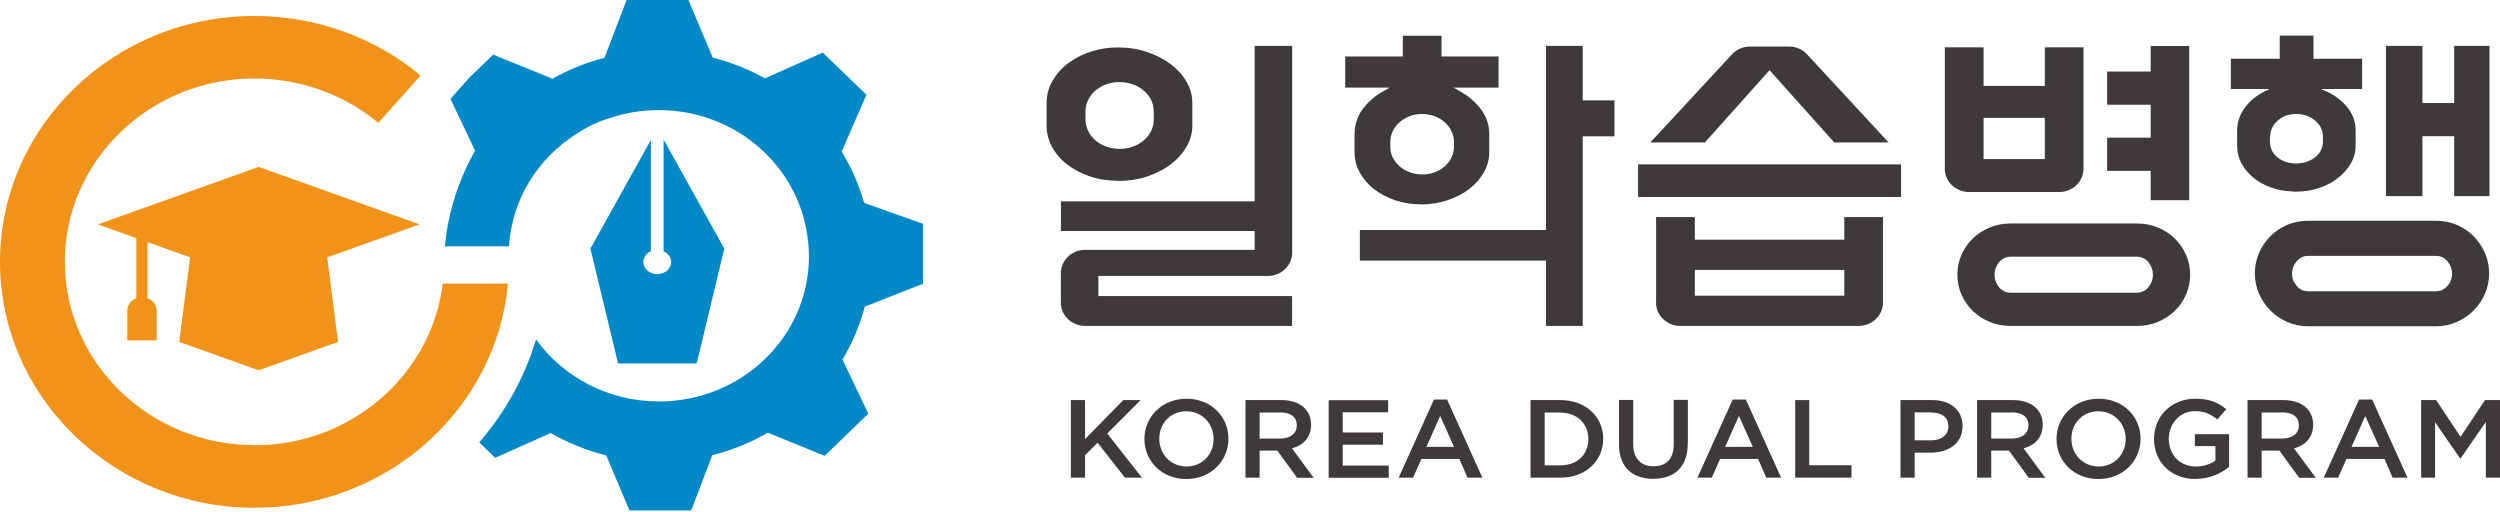 <svg width="200" height="41" viewBox="0 0 200 41" fill="none" xmlns="http://www.w3.org/2000/svg">
<path d="M91.364 38.213H89.995L87.804 35.42L86.803 36.415V38.213H85.67V32.007H86.803V35.128L89.863 32.007H91.251L88.579 34.681L91.364 38.222V38.213Z" fill="#3E3A39"/>
<path d="M94.905 38.322C92.931 38.322 91.553 36.88 91.553 35.119C91.553 33.358 92.95 31.898 94.924 31.898C96.898 31.898 98.276 33.339 98.276 35.101C98.276 36.862 96.879 38.322 94.905 38.322ZM94.905 32.901C93.63 32.901 92.743 33.887 92.743 35.101C92.743 36.315 93.649 37.319 94.924 37.319C96.199 37.319 97.087 36.333 97.087 35.119C97.087 33.905 96.18 32.901 94.905 32.901Z" fill="#3E3A39"/>
<path d="M103.763 38.213L102.186 36.05H100.77V38.213H99.637V32.007H102.498C103.971 32.007 104.887 32.764 104.887 33.978C104.887 35.009 104.254 35.63 103.357 35.867L105.095 38.222H103.763V38.213ZM102.413 33.002H100.77V35.082H102.422C103.235 35.082 103.745 34.672 103.745 34.033C103.745 33.348 103.254 32.992 102.413 32.992V33.002Z" fill="#3E3A39"/>
<path d="M111.052 32.983H107.417V34.598H110.637V35.575H107.417V37.245H111.1V38.221H106.293V32.016H111.052V32.992V32.983Z" fill="#3E3A39"/>
<path d="M118.59 38.212H117.4L116.748 36.716H113.708L113.047 38.212H111.895L114.718 31.961H115.766L118.59 38.212ZM115.219 33.266L114.114 35.748H116.323L115.209 33.266H115.219Z" fill="#3E3A39"/>
<path d="M124.84 38.213H122.441V32.007H124.84C126.861 32.007 128.258 33.348 128.258 35.101C128.258 36.853 126.861 38.213 124.84 38.213ZM124.84 33.002H123.575V37.227H124.84C126.19 37.227 127.069 36.351 127.069 35.128C127.069 33.905 126.19 33.011 124.84 33.011V33.002Z" fill="#3E3A39"/>
<path d="M135.019 35.52C135.019 37.373 133.933 38.304 132.262 38.304C130.591 38.304 129.523 37.373 129.523 35.575V31.997H130.657V35.529C130.657 36.679 131.27 37.3 132.281 37.3C133.291 37.3 133.896 36.716 133.896 35.566V31.988H135.029V35.511L135.019 35.52Z" fill="#3E3A39"/>
<path d="M142.49 38.212H141.3L140.649 36.716H137.608L136.947 38.212H135.795L138.618 31.961H139.667L142.49 38.212ZM139.119 33.266L138.014 35.748H140.224L139.11 33.266H139.119Z" fill="#3E3A39"/>
<path d="M143.605 32.007H144.739V37.218H148.119V38.213H143.615V32.007H143.605Z" fill="#3E3A39"/>
<path d="M154.447 36.214H153.172V38.213H152.039V32.007H154.57C156.062 32.007 157.006 32.819 157.006 34.088C157.006 35.493 155.854 36.214 154.438 36.214H154.447ZM154.485 32.992H153.172V35.228H154.485C155.335 35.228 155.873 34.772 155.873 34.115C155.873 33.376 155.335 33.002 154.485 33.002V32.992Z" fill="#3E3A39"/>
<path d="M162.293 38.213L160.716 36.05H159.299V38.213H158.166V32.007H161.027C162.501 32.007 163.417 32.764 163.417 33.978C163.417 35.009 162.784 35.63 161.887 35.867L163.624 38.222H162.293V38.213ZM160.942 33.002H159.299V35.082H160.952C161.764 35.082 162.274 34.672 162.274 34.033C162.274 33.348 161.783 32.992 160.942 32.992V33.002Z" fill="#3E3A39"/>
<path d="M167.874 38.322C165.9 38.322 164.521 36.88 164.521 35.119C164.521 33.358 165.919 31.898 167.893 31.898C169.866 31.898 171.245 33.339 171.245 35.101C171.245 36.862 169.848 38.322 167.874 38.322ZM167.874 32.901C166.599 32.901 165.711 33.887 165.711 35.101C165.711 36.315 166.618 37.319 167.893 37.319C169.168 37.319 170.055 36.333 170.055 35.119C170.055 33.905 169.149 32.901 167.874 32.901Z" fill="#3E3A39"/>
<path d="M175.656 38.322C173.644 38.322 172.322 36.935 172.322 35.119C172.322 33.303 173.701 31.898 175.637 31.898C176.761 31.898 177.441 32.199 178.102 32.737L177.384 33.559C176.883 33.148 176.402 32.892 175.59 32.892C174.409 32.892 173.503 33.887 173.503 35.092C173.503 36.379 174.371 37.319 175.684 37.319C176.288 37.319 176.836 37.136 177.233 36.844V35.685H175.59V34.736H178.328V37.346C177.696 37.866 176.789 38.313 175.646 38.313L175.656 38.322Z" fill="#3E3A39"/>
<path d="M183.928 38.213L182.35 36.05H180.934V38.213H179.801V32.007H182.662C184.135 32.007 185.051 32.764 185.051 33.978C185.051 35.009 184.419 35.63 183.521 35.867L185.259 38.222H183.928V38.213ZM182.577 33.002H180.934V35.082H182.587C183.399 35.082 183.909 34.672 183.909 34.033C183.909 33.348 183.418 32.992 182.577 32.992V33.002Z" fill="#3E3A39"/>
<path d="M192.598 38.212H191.408L190.756 36.716H187.715L187.054 38.212H185.902L188.726 31.961H189.774L192.598 38.212ZM189.226 33.266L188.122 35.748H190.331L189.217 33.266H189.226Z" fill="#3E3A39"/>
<path d="M196.855 36.689H196.817L194.806 33.777V38.213H193.691V32.007H194.891L196.845 34.946L198.8 32.007H200V38.213H198.866V33.759L196.836 36.689H196.855Z" fill="#3E3A39"/>
<path d="M84.867 24.194V21.867C84.867 20.826 85.736 19.987 86.813 19.987H100.373V18.481H84.877V16.108H100.373V3.669H103.376V20.197C103.376 21.237 102.507 22.077 101.431 22.077H87.87V23.683H103.367V26.074H86.813C85.736 26.074 84.867 25.235 84.867 24.194ZM89.457 14.465C88.654 14.465 87.889 14.347 87.2 14.119C86.51 13.881 85.897 13.562 85.377 13.16C84.858 12.759 84.452 12.284 84.159 11.746C83.866 11.216 83.725 10.632 83.725 10.03V8.296C83.725 7.593 83.895 6.954 84.234 6.407C84.575 5.841 85.018 5.366 85.557 4.983C86.095 4.6 86.699 4.299 87.37 4.098C88.04 3.897 88.701 3.797 89.343 3.797H89.513C90.297 3.797 91.062 3.915 91.77 4.162C92.479 4.399 93.111 4.728 93.65 5.129C94.188 5.531 94.613 6.005 94.924 6.535C95.227 7.055 95.387 7.63 95.387 8.232V10.039C95.387 10.642 95.227 11.226 94.915 11.755C94.594 12.293 94.169 12.768 93.631 13.169C93.092 13.571 92.46 13.89 91.742 14.128C91.024 14.365 90.259 14.475 89.476 14.475L89.457 14.465ZM89.561 6.562C89.192 6.562 88.833 6.626 88.503 6.745C88.172 6.863 87.889 7.027 87.644 7.237C87.398 7.447 87.209 7.694 87.058 7.986C86.916 8.278 86.841 8.579 86.841 8.898V9.546C86.841 9.875 86.916 10.194 87.058 10.486C87.2 10.769 87.398 11.025 87.644 11.235C87.889 11.445 88.172 11.609 88.503 11.727C88.833 11.846 89.183 11.91 89.561 11.91C90.316 11.91 90.968 11.682 91.496 11.235C92.025 10.778 92.299 10.213 92.299 9.555V8.907C92.299 8.259 92.025 7.703 91.496 7.246C90.968 6.799 90.326 6.571 89.561 6.571V6.562Z" fill="#3E3A39"/>
<path d="M123.68 26.075V20.846H108.788V18.4H123.68V3.67H126.617V8.032H129.157V10.907H126.617V26.075H123.68ZM113.68 16.346C112.943 16.346 112.244 16.237 111.602 16.018C110.96 15.799 110.394 15.497 109.912 15.123C109.44 14.749 109.053 14.302 108.779 13.8C108.505 13.298 108.363 12.759 108.363 12.203V10.779C108.363 10.022 108.571 9.346 108.977 8.78C109.393 8.205 109.921 7.722 110.564 7.357L111.168 7.01H107.617V4.518H112.226V2.857H115.323V4.518H119.884V7.01H116.286L116.891 7.357C117.561 7.74 118.109 8.233 118.524 8.808C118.93 9.374 119.138 10.003 119.138 10.688V12.203C119.138 12.759 118.987 13.298 118.704 13.8C118.411 14.302 118.014 14.749 117.523 15.132C117.032 15.507 116.437 15.808 115.776 16.027C115.115 16.246 114.407 16.355 113.68 16.355V16.346ZM113.784 9.118C113.434 9.118 113.094 9.173 112.792 9.291C112.49 9.401 112.216 9.565 111.989 9.757C111.753 9.958 111.564 10.195 111.432 10.469C111.3 10.743 111.225 11.035 111.225 11.336V11.746C111.225 12.066 111.291 12.358 111.432 12.623C111.564 12.887 111.753 13.115 111.989 13.316C112.226 13.517 112.49 13.672 112.792 13.782C113.094 13.891 113.425 13.955 113.784 13.955C114.143 13.955 114.454 13.9 114.756 13.791C115.068 13.681 115.342 13.517 115.568 13.316C115.795 13.115 115.975 12.887 116.107 12.623C116.248 12.358 116.314 12.057 116.314 11.746V11.336C116.314 11.035 116.248 10.743 116.107 10.469C115.975 10.204 115.786 9.967 115.568 9.766C115.342 9.565 115.068 9.41 114.756 9.291C114.445 9.182 114.114 9.127 113.784 9.127V9.118Z" fill="#3E3A39"/>
<path d="M132.49 24.194V17.367H135.587V19.175H147.542V17.367H150.64V24.194C150.64 25.235 149.771 26.074 148.694 26.074H134.426C133.349 26.074 132.48 25.235 132.48 24.194H132.49ZM135.587 23.656H147.542V21.593H135.587V23.656ZM131.045 15.761V13.151H152.085V15.761H131.045ZM146.74 11.399L141.565 5.613L136.39 11.399H132.027L138.552 4.353C138.921 3.952 139.449 3.724 139.997 3.724H143.123C143.68 3.724 144.199 3.952 144.568 4.353L151.093 11.399H146.73H146.74Z" fill="#3E3A39"/>
<path d="M160.829 26.075C160.243 26.075 159.686 25.965 159.176 25.755C158.657 25.536 158.203 25.244 157.826 24.879C157.448 24.514 157.146 24.076 156.919 23.574C156.702 23.081 156.589 22.543 156.589 21.977C156.589 21.411 156.702 20.873 156.919 20.38C157.146 19.878 157.448 19.44 157.826 19.075C158.203 18.71 158.657 18.418 159.176 18.199C159.686 17.989 160.243 17.879 160.829 17.879H170.971C171.556 17.879 172.113 17.989 172.623 18.199C173.143 18.409 173.596 18.71 173.974 19.075C174.351 19.44 174.654 19.878 174.88 20.38C175.097 20.873 175.211 21.411 175.211 21.977C175.211 22.543 175.097 23.081 174.88 23.574C174.654 24.076 174.351 24.514 173.974 24.879C173.596 25.244 173.143 25.536 172.623 25.755C172.113 25.965 171.556 26.075 170.971 26.075H160.829ZM160.876 20.535C160.479 20.535 160.158 20.69 159.913 20.991C159.677 21.283 159.563 21.612 159.563 21.977C159.563 22.342 159.686 22.671 159.913 22.963C160.158 23.264 160.479 23.419 160.876 23.419H170.924C171.32 23.419 171.641 23.264 171.887 22.963C172.123 22.671 172.236 22.342 172.236 21.977C172.236 21.612 172.113 21.283 171.887 20.991C171.641 20.69 171.32 20.535 170.924 20.535H160.876ZM172.057 13.672H168.572V11.016H172.057V8.379H168.572V5.723H172.057V3.679H175.135V16.017H172.057V13.672ZM155.588 13.48V3.788H158.685V6.873H163.586V3.788H166.683V13.48C166.683 14.521 165.815 15.36 164.738 15.36H157.523C156.447 15.36 155.578 14.521 155.578 13.48H155.588ZM158.685 12.723H163.586V9.428H158.685V12.723Z" fill="#3E3A39"/>
<path d="M197.895 18.901C197.517 18.518 197.064 18.217 196.544 17.989C196.034 17.77 195.477 17.66 194.892 17.66H184.627C184.041 17.66 183.484 17.77 182.974 17.989C182.464 18.208 182.011 18.518 181.624 18.901C181.246 19.285 180.934 19.741 180.717 20.252C180.5 20.763 180.387 21.311 180.387 21.877C180.387 22.442 180.5 22.99 180.717 23.492C180.944 23.994 181.246 24.45 181.624 24.834C182.002 25.217 182.455 25.527 182.974 25.755C183.484 25.983 184.041 26.102 184.627 26.102H194.892C195.477 26.102 196.034 25.983 196.544 25.755C197.064 25.527 197.517 25.217 197.895 24.834C198.272 24.45 198.584 24.003 198.801 23.492C199.018 22.99 199.132 22.442 199.132 21.877C199.132 21.311 199.018 20.763 198.801 20.252C198.575 19.741 198.272 19.285 197.895 18.901ZM195.808 22.853C195.562 23.145 195.26 23.3 194.892 23.3H184.627C184.287 23.3 183.985 23.154 183.73 22.862C183.484 22.579 183.361 22.251 183.361 21.886C183.361 21.521 183.484 21.192 183.73 20.909C183.985 20.617 184.287 20.471 184.627 20.471H194.892C195.25 20.471 195.562 20.617 195.808 20.918C196.044 21.201 196.166 21.53 196.166 21.895C196.166 22.26 196.044 22.588 195.808 22.871V22.853Z" fill="#3E3A39"/>
<path d="M183.426 15.332H183.7C184.342 15.332 184.956 15.232 185.532 15.04C186.108 14.849 186.618 14.575 187.043 14.237C187.468 13.9 187.818 13.507 188.073 13.078C188.318 12.649 188.45 12.184 188.45 11.691V10.413C188.45 9.692 188.186 9.035 187.676 8.451C187.166 7.876 186.505 7.438 185.721 7.146V7.119H188.97V4.7H185.079V2.848H182.378V4.7H178.469V7.119H181.538V7.146C180.782 7.456 180.15 7.904 179.687 8.488C179.205 9.081 178.969 9.756 178.969 10.477V11.682C178.969 12.166 179.083 12.622 179.309 13.051C179.536 13.48 179.857 13.872 180.263 14.21C180.669 14.548 181.141 14.812 181.689 15.004C182.227 15.196 182.822 15.305 183.445 15.314L183.426 15.332ZM181.613 10.97C181.613 10.432 181.821 9.984 182.227 9.638C182.624 9.291 183.124 9.117 183.7 9.117C184.276 9.117 184.777 9.291 185.192 9.629C185.617 9.975 185.835 10.422 185.835 10.961V11.299C185.835 11.837 185.617 12.275 185.183 12.604C184.767 12.914 184.267 13.078 183.691 13.078C183.115 13.078 182.624 12.914 182.218 12.604C181.802 12.275 181.594 11.837 181.594 11.299V10.961L181.613 10.97Z" fill="#3E3A39"/>
<path d="M196.335 3.669V8.241H193.795V3.669H190.877V15.688H193.795V10.897H196.335V15.688H199.159V3.669H196.335Z" fill="#3E3A39"/>
<path d="M20.36 35.612C11.993 35.612 5.184 29.032 5.184 20.946C5.184 12.86 11.984 6.28 20.36 6.28C23.995 6.28 27.508 7.539 30.266 9.83L33.647 6.042C29.954 2.967 25.242 1.278 20.36 1.278C9.132 1.269 0 10.094 0 20.946C0 31.797 9.132 40.622 20.36 40.622C30.974 40.622 39.719 32.728 40.635 22.689H35.422C34.525 29.962 28.122 35.621 20.36 35.621V35.612Z" fill="#F19318"/>
<path d="M11.796 18.161H10.908V24.258H11.796V18.161Z" fill="#F19318"/>
<path d="M11.277 23.802H11.438C12.042 23.802 12.533 24.276 12.533 24.86V27.233H10.182V24.86C10.182 24.276 10.673 23.802 11.277 23.802Z" fill="#F19318"/>
<path d="M20.692 13.352L7.82 17.952L20.692 22.543L33.563 17.952L20.692 13.352Z" fill="#F19318"/>
<path d="M53.089 11.198V20.106C53.448 20.27 53.694 20.589 53.694 20.963C53.694 21.502 53.193 21.931 52.579 21.931C51.965 21.931 51.465 21.493 51.465 20.963C51.465 20.589 51.711 20.261 52.069 20.106V11.198L47.234 19.887L49.444 29.077H55.733L57.943 19.887L53.108 11.198H53.089Z" fill="#0088C7"/>
<path d="M64.535 18.427C64.535 18.481 64.554 18.526 64.563 18.581C64.563 18.526 64.544 18.481 64.535 18.427Z" fill="#0088C7"/>
<path d="M73.837 22.688V17.906L69.125 16.227C68.719 14.776 68.115 13.398 67.331 12.129L69.314 7.584L65.82 4.207L61.193 6.27C59.899 5.549 58.501 4.983 57.019 4.609L55.073 0H50.125L48.359 4.627C46.877 5.001 45.479 5.576 44.195 6.297L39.454 4.372L37.537 6.224L36.036 7.913L38.009 12.056C36.697 14.365 35.847 16.948 35.592 19.704H40.719C40.956 15.944 43.024 12.677 46.093 10.723C46.933 10.158 47.859 9.71 48.841 9.428C50.05 9.026 51.343 8.807 52.694 8.807C58.624 8.807 63.544 12.969 64.517 18.426C64.526 18.481 64.536 18.526 64.545 18.581C64.592 18.846 64.63 19.111 64.658 19.384C64.696 19.759 64.715 20.133 64.715 20.516C64.715 26.923 59.342 32.116 52.712 32.116C48.642 32.116 45.054 30.154 42.882 27.16C41.966 30.217 40.398 33.01 38.34 35.392L39.615 36.624L44.053 34.644C45.422 35.428 46.924 36.04 48.501 36.432L50.352 40.831H55.3L56.981 36.414C58.567 36.022 60.059 35.401 61.429 34.616L65.971 36.469L69.465 33.092L67.397 28.766C68.181 27.461 68.785 26.038 69.182 24.532L73.818 22.706L73.837 22.688Z" fill="#0088C7"/>
<path d="M15.545 17.988L14.336 27.352L20.691 29.624L27.047 27.352L25.838 17.988H15.545Z" fill="#F19318"/>
</svg>
